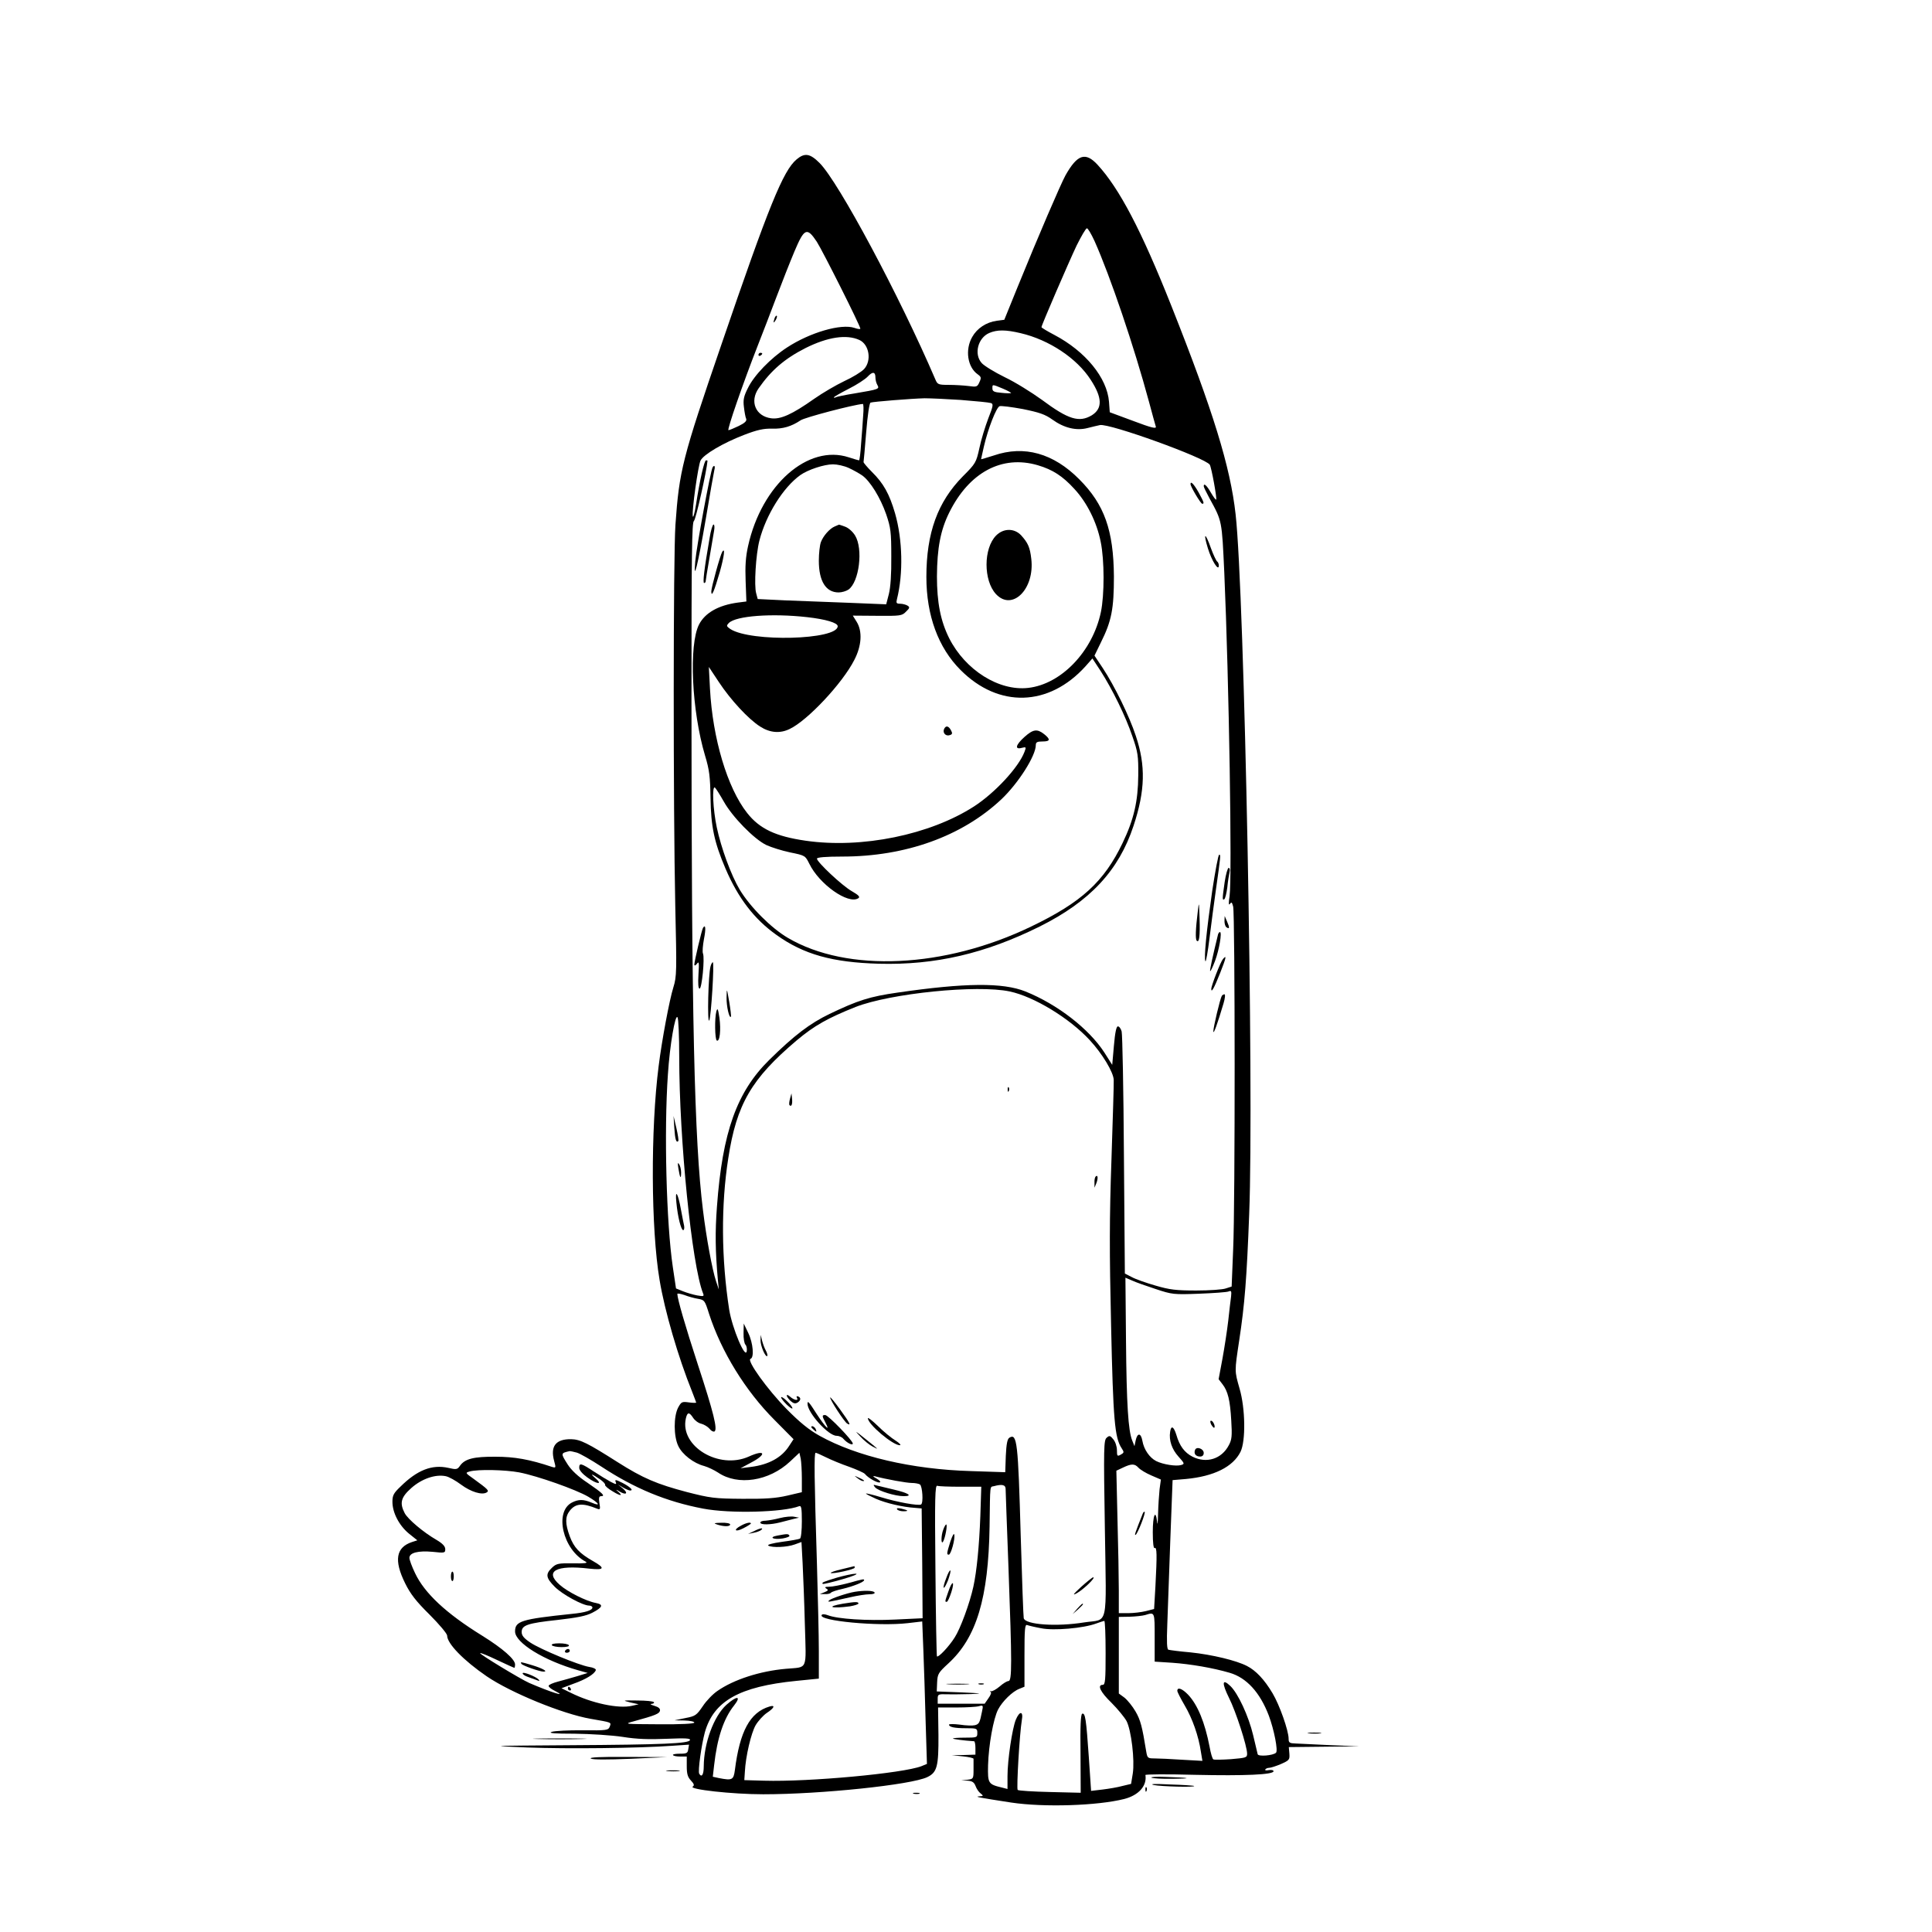 <?xml version="1.0" standalone="no"?>
<!DOCTYPE svg PUBLIC "-//W3C//DTD SVG 20010904//EN"
 "http://www.w3.org/TR/2001/REC-SVG-20010904/DTD/svg10.dtd">
<svg version="1.0" xmlns="http://www.w3.org/2000/svg"
 width="1024pt" height="1024pt" viewBox="0 0 1024 1024"
 preserveAspectRatio="xMidYMid meet">
<g transform="translate(0,1024) scale(0.1,-0.1)"
fill="#000000" stroke="none">
<path d="M4222 9395 c-71 -59 -148 -249 -398 -980 -208 -605 -224 -671 -244
-956 -12 -175 -12 -1501 -1 -2017 8 -352 8 -377 -10 -435 -21 -67 -61 -281
-78 -417 -43 -335 -41 -863 5 -1135 27 -163 98 -407 173 -593 11 -29 21 -54
21 -56 0 -2 -18 -2 -39 1 -37 5 -40 3 -57 -28 -24 -47 -24 -151 1 -203 21 -45
82 -92 137 -106 21 -6 54 -22 74 -35 105 -71 270 -46 382 59 l49 46 7 -31 c3
-17 6 -64 6 -105 l0 -73 -77 -18 c-60 -14 -115 -18 -238 -17 -148 1 -170 4
-295 36 -159 42 -232 73 -366 158 -159 101 -198 121 -247 122 -81 1 -111 -37
-90 -115 10 -37 10 -38 -11 -32 -119 40 -199 54 -299 54 -116 1 -163 -11 -189
-48 -14 -20 -19 -21 -62 -11 -86 19 -164 -11 -253 -99 -37 -35 -43 -47 -43
-81 0 -57 35 -125 87 -168 l45 -36 -28 -9 c-85 -28 -97 -97 -37 -218 28 -57
58 -96 130 -167 51 -51 93 -101 93 -111 0 -42 86 -131 210 -216 128 -87 401
-199 550 -225 115 -20 110 -18 102 -41 -8 -20 -15 -21 -143 -20 -74 1 -147 -3
-164 -8 -22 -7 12 -10 121 -10 83 -1 197 -8 255 -17 75 -12 140 -14 232 -10
99 4 128 3 124 -7 -6 -18 -144 -24 -637 -27 -436 -3 -440 -3 -225 -12 213 -8
587 -4 768 9 l89 6 -4 -24 c-3 -21 -8 -24 -45 -24 -22 0 -39 -3 -36 -7 2 -5
20 -8 39 -8 l34 0 0 -52 c0 -40 5 -57 22 -75 17 -18 19 -26 10 -32 -25 -15
210 -41 373 -41 307 0 785 50 870 91 52 25 60 57 59 222 l-2 147 97 0 c53 0
107 3 120 7 22 6 23 4 16 -28 -12 -60 -15 -67 -38 -73 -12 -3 -48 -2 -79 3
-32 4 -58 4 -58 0 0 -13 30 -19 91 -19 56 0 59 -1 59 -25 0 -24 -2 -25 -67
-25 -36 0 -64 -2 -62 -5 4 -3 53 -10 112 -14 4 -1 7 -17 7 -36 l0 -35 -62 -2
-63 -1 58 -6 c31 -3 57 -9 57 -13 0 -5 0 -30 0 -57 0 -49 -1 -50 -32 -54 l-33
-4 33 -1 c25 -2 35 -8 43 -29 5 -14 17 -32 27 -39 15 -12 15 -14 -8 -15 -26
-2 -5 -6 170 -33 174 -26 456 -17 599 19 77 20 121 70 112 127 0 4 117 5 262
1 267 -6 417 1 417 19 0 6 -11 8 -25 6 -13 -3 -22 -1 -19 3 3 5 12 9 20 9 9 0
37 9 63 20 45 20 47 23 45 55 l-3 35 187 2 187 2 -150 6 c-82 4 -167 8 -187 9
-33 1 -38 4 -38 25 0 43 -48 179 -85 241 -44 74 -89 121 -136 145 -56 29 -184
60 -299 72 -58 5 -110 12 -117 14 -8 2 -10 39 -6 136 3 73 10 275 16 448 l12
315 71 6 c148 14 249 64 289 144 28 57 26 229 -5 335 -27 95 -27 89 -2 255 29
190 40 328 53 670 26 658 -25 3293 -72 3709 -28 252 -119 547 -341 1106 -159
400 -275 621 -391 747 -64 69 -107 55 -170 -57 -26 -48 -142 -317 -255 -595
l-69 -170 -39 -5 c-57 -8 -105 -40 -131 -86 -39 -68 -25 -160 29 -198 19 -14
20 -18 9 -42 -11 -25 -15 -26 -58 -20 -25 3 -72 6 -105 6 -54 0 -59 2 -70 28
-191 445 -513 1047 -614 1148 -51 51 -79 55 -122 19z m1579 -432 c84 -188 210
-560 289 -853 17 -63 33 -122 36 -131 4 -13 -22 -7 -120 30 l-124 46 -4 55
c-10 128 -125 268 -290 355 -38 20 -68 38 -68 41 0 10 143 341 186 432 25 50
49 92 55 92 5 0 23 -30 40 -67z m-1472 -4 c31 -48 231 -446 231 -461 0 -4 -14
-2 -31 4 -70 24 -236 -24 -358 -104 -86 -56 -175 -148 -207 -215 -22 -43 -26
-63 -21 -101 3 -26 8 -54 12 -62 4 -11 -7 -22 -40 -38 -25 -12 -49 -22 -54
-22 -9 0 78 251 154 445 26 66 71 183 100 260 29 77 72 186 96 243 52 123 66
129 118 51z m1081 -485 c150 -35 298 -133 371 -247 62 -95 63 -152 6 -188 -67
-40 -124 -23 -265 82 -54 39 -142 94 -197 120 -55 27 -110 61 -122 75 -42 47
-20 133 40 159 42 18 87 18 167 -1z m-855 -36 c52 -24 66 -109 25 -154 -14
-15 -61 -44 -105 -64 -44 -21 -116 -63 -160 -94 -116 -82 -178 -110 -228 -103
-82 11 -115 89 -66 159 67 96 138 157 248 213 118 59 218 74 286 43z m85 -199
c0 -11 4 -29 10 -39 12 -22 11 -23 -119 -45 -51 -8 -98 -18 -102 -21 -5 -3 -9
-3 -9 0 0 3 35 23 78 45 42 21 88 51 101 65 26 28 41 26 41 -5z m676 -59 c26
-11 45 -22 43 -23 -2 -2 -25 -2 -51 1 -39 3 -48 8 -48 23 0 23 -2 23 56 -1z
m-221 -60 c77 -6 147 -13 156 -16 15 -4 14 -14 -13 -82 -16 -42 -38 -113 -47
-157 -17 -77 -20 -82 -88 -150 -133 -135 -193 -299 -193 -533 0 -204 63 -375
181 -493 202 -203 468 -195 662 19 l37 42 44 -67 c62 -97 132 -239 168 -346
29 -83 32 -103 31 -207 -1 -136 -23 -233 -83 -358 -98 -205 -218 -315 -485
-443 -458 -221 -974 -245 -1289 -60 -89 52 -200 164 -255 255 -46 77 -99 222
-122 331 -20 95 -26 220 -10 211 5 -4 26 -37 47 -74 45 -81 161 -200 226 -231
26 -12 83 -30 126 -39 79 -16 80 -17 101 -59 53 -110 207 -218 260 -184 11 7
3 16 -35 38 -51 29 -184 154 -184 172 0 7 46 11 134 11 335 0 634 107 843 303
90 85 183 231 183 288 0 15 7 19 35 19 42 0 44 11 9 39 -37 29 -58 26 -104
-15 -47 -42 -53 -68 -15 -58 24 6 25 5 15 -21 -31 -82 -156 -217 -267 -289
-234 -151 -596 -225 -893 -182 -159 23 -244 63 -310 147 -105 133 -183 395
-197 659 l-6 115 53 -80 c62 -94 157 -197 219 -236 51 -33 105 -38 156 -13 94
44 280 242 343 366 39 75 44 152 12 203 l-20 32 130 -1 c122 -1 131 0 152 22
20 19 21 24 8 32 -8 5 -26 10 -39 10 -20 0 -22 4 -17 24 34 135 30 316 -10
455 -30 103 -61 159 -123 220 -25 25 -45 49 -44 52 1 3 7 74 14 158 7 89 17
155 23 157 14 5 214 21 286 23 30 0 118 -4 195 -9z m-520 -82 c-2 -35 -7 -102
-11 -150 -3 -49 -8 -88 -11 -88 -2 0 -27 7 -54 16 -216 71 -462 -145 -534
-470 -13 -58 -16 -107 -13 -186 l4 -108 -47 -6 c-101 -14 -172 -54 -204 -116
-55 -108 -39 -457 32 -695 23 -76 27 -111 29 -225 2 -151 20 -235 79 -373 67
-157 153 -269 270 -352 145 -104 297 -146 543 -153 299 -8 564 54 852 197 267
133 420 297 498 534 62 187 65 319 12 477 -34 104 -113 265 -175 359 l-44 66
34 70 c57 114 69 179 69 350 -2 244 -50 381 -184 515 -137 138 -292 181 -452
126 -38 -12 -68 -21 -68 -20 0 2 7 32 15 68 22 95 66 207 83 213 8 3 63 -4
123 -15 88 -18 118 -28 157 -56 61 -44 126 -60 185 -45 23 6 53 13 67 16 51
10 557 -173 582 -210 9 -14 39 -179 34 -185 -3 -2 -15 15 -28 37 -21 37 -38
53 -38 34 0 -5 14 -33 30 -63 68 -124 66 -116 79 -395 25 -571 42 -1618 28
-1715 -6 -38 -5 -50 2 -41 8 12 11 9 17 -14 10 -41 11 -1582 0 -1817 l-8 -197
-31 -10 c-16 -6 -87 -11 -156 -11 -107 0 -141 4 -216 26 -49 14 -106 34 -126
45 l-37 19 -5 627 c-2 346 -8 640 -12 656 -4 15 -13 27 -20 27 -8 0 -15 -32
-21 -102 l-9 -102 -42 66 c-82 126 -249 255 -418 323 -120 48 -321 46 -678 -6
-147 -21 -210 -41 -360 -113 -104 -50 -188 -114 -319 -243 -173 -170 -249
-383 -278 -778 -10 -134 -9 -236 5 -390 l5 -50 -15 45 c-20 61 -51 228 -69
375 -46 369 -61 1032 -61 2708 0 772 2 939 13 946 10 6 68 267 72 319 0 1 -4
2 -8 2 -9 0 -33 -104 -53 -235 -7 -44 -15 -72 -17 -62 -6 28 28 269 41 296 16
32 119 93 231 136 70 27 104 34 147 33 59 -2 104 12 152 44 20 15 280 83 330
87 4 1 5 -27 2 -61z m926 -264 c78 -23 131 -57 193 -125 67 -72 119 -176 140
-281 20 -97 20 -281 1 -372 -44 -209 -210 -382 -385 -402 -156 -18 -334 95
-419 263 -46 92 -65 190 -65 328 1 151 19 245 65 338 106 214 280 307 470 251z
m-1003 -14 c24 -11 56 -29 72 -40 42 -30 96 -117 127 -206 24 -71 27 -93 27
-224 1 -93 -4 -164 -13 -199 l-14 -54 -196 8 c-108 4 -261 10 -340 13 l-145 7
-8 30 c-12 40 -2 206 17 280 35 136 126 282 217 347 41 29 127 57 173 57 22 0
59 -8 83 -19z m-220 -791 c98 -11 162 -30 162 -48 0 -73 -461 -85 -569 -15
-21 15 -22 17 -8 32 38 38 228 52 415 31z m1074 -1984 c128 -27 316 -141 424
-258 66 -71 127 -172 127 -212 1 -16 -5 -205 -12 -420 -11 -309 -11 -492 -2
-880 11 -501 19 -595 56 -651 14 -21 13 -24 -5 -34 -18 -10 -20 -8 -20 24 0
18 -8 44 -19 57 -16 20 -21 22 -35 9 -16 -12 -17 -51 -10 -481 8 -538 21 -478
-109 -498 -149 -24 -312 -12 -321 22 -2 7 -9 203 -16 437 -14 496 -19 545 -60
520 -11 -7 -16 -33 -19 -96 l-3 -87 -182 6 c-313 9 -606 78 -802 187 -57 32
-105 71 -175 142 -101 103 -213 258 -191 266 20 6 14 83 -12 137 l-24 50 -1
-51 c-1 -27 4 -55 10 -61 6 -6 9 -21 7 -34 -7 -46 -77 121 -93 219 -42 270
-44 555 -5 803 44 287 123 422 363 625 93 78 164 118 312 177 184 72 645 119
817 82z m-1752 -345 c0 -443 67 -1104 126 -1254 7 -17 4 -18 -31 -12 -21 4
-55 14 -75 22 l-37 15 -17 114 c-34 230 -47 719 -26 1020 10 155 39 323 51
303 5 -7 9 -101 9 -208z m2525 -1232 c87 -29 95 -30 230 -25 77 3 148 8 157
12 14 6 16 2 13 -27 -3 -18 -9 -76 -15 -128 -6 -52 -20 -143 -31 -203 l-20
-107 20 -26 c29 -37 41 -85 47 -194 5 -80 3 -101 -13 -130 -38 -73 -118 -98
-192 -61 -43 22 -69 57 -86 116 -14 45 -28 52 -33 16 -7 -45 9 -92 44 -131 33
-37 34 -39 14 -45 -26 -8 -96 3 -132 21 -35 18 -65 61 -73 107 -8 44 -27 44
-36 1 l-6 -29 -12 30 c-21 52 -30 189 -33 532 l-3 331 35 -15 c19 -9 76 -29
125 -45z m-2425 -52 c34 -6 36 -9 58 -79 65 -201 193 -409 347 -563 l101 -102
-23 -35 c-39 -62 -108 -100 -203 -112 l-55 -7 54 29 c87 45 78 73 -10 33 -158
-71 -366 54 -334 201 8 36 18 36 39 4 9 -14 28 -28 43 -31 15 -4 35 -16 44
-27 8 -11 20 -17 26 -14 17 11 -4 98 -88 354 -68 208 -108 347 -109 375 0 4
17 1 38 -6 20 -8 53 -17 72 -20z m-643 -815 c17 -5 75 -38 130 -74 176 -116
345 -186 540 -223 142 -27 423 -20 509 13 11 4 14 -10 14 -80 0 -47 -4 -89
-10 -92 -5 -3 -48 -11 -95 -17 -50 -7 -80 -15 -73 -20 20 -12 99 -9 140 6 l36
13 6 -111 c3 -61 9 -208 12 -327 7 -249 18 -223 -101 -234 -137 -12 -276 -57
-362 -117 -24 -16 -59 -52 -78 -81 -33 -48 -39 -53 -92 -63 l-58 -12 53 -1
c28 -1 52 -5 52 -11 0 -6 -69 -10 -187 -9 -186 1 -188 1 -133 16 113 31 135
40 138 56 2 11 -7 19 -30 26 -18 5 -25 10 -15 10 10 1 16 5 13 9 -3 5 -42 9
-88 9 -79 1 -81 1 -38 -10 l45 -10 -35 -8 c-72 -17 -215 14 -325 69 l-49 24
64 24 c65 23 111 51 118 72 2 6 -13 14 -35 17 -55 9 -258 93 -312 129 -34 23
-46 37 -46 56 0 36 31 47 190 64 104 12 151 21 184 38 56 29 61 44 19 52 -50
9 -150 59 -191 96 -83 72 -20 107 156 86 81 -9 87 2 20 40 -72 41 -101 72
-123 131 -25 68 -25 104 0 136 31 39 68 42 144 11 17 -7 19 -4 13 29 -4 29 -2
37 9 37 25 0 7 17 -72 71 -50 33 -85 66 -105 97 -38 60 -38 60 11 71 3 0 19
-3 37 -8z m1321 -25 c26 -13 81 -36 122 -50 41 -15 80 -32 85 -39 17 -21 66
-48 78 -44 7 2 -1 11 -18 21 -17 9 -21 14 -10 12 64 -17 171 -36 198 -36 18 0
37 -4 43 -8 13 -9 19 -98 6 -106 -14 -8 -127 12 -214 39 -43 13 -78 21 -78 19
0 -3 24 -15 53 -28 52 -23 142 -44 207 -48 l35 -3 3 -291 2 -291 -147 -7
c-148 -7 -304 3 -355 23 -16 6 -30 7 -33 1 -19 -31 300 -61 456 -43 l77 9 6
-151 c3 -82 9 -252 12 -377 l7 -227 -29 -12 c-98 -38 -596 -84 -834 -77 l-105
3 3 45 c4 81 33 204 57 246 13 22 40 52 59 65 41 27 47 44 14 34 -103 -31
-157 -131 -183 -337 -7 -52 -14 -56 -85 -42 l-32 7 7 61 c16 143 50 247 106
317 40 51 15 53 -41 3 -67 -61 -119 -202 -120 -326 0 -44 -11 -61 -24 -39 -8
13 12 154 30 220 47 165 182 242 484 272 l120 12 0 145 c0 80 -5 287 -10 461
-14 452 -16 591 -7 591 4 0 29 -11 55 -24z m1656 -55 c10 -11 40 -29 68 -41
l51 -22 -7 -51 c-3 -29 -7 -88 -8 -132 -1 -44 -3 -63 -5 -42 -8 72 -23 36 -23
-54 0 -57 4 -88 10 -84 12 7 13 -35 4 -203 l-7 -120 -43 -11 c-24 -6 -66 -11
-93 -11 l-51 0 0 118 c0 64 -3 234 -7 377 l-6 260 34 16 c46 22 63 22 83 0z
m-3282 -25 c98 -19 301 -91 366 -129 59 -35 69 -53 17 -31 -43 18 -69 18 -104
0 -94 -49 -48 -249 73 -313 14 -8 -3 -10 -67 -9 -77 1 -88 -1 -111 -23 -36
-34 -33 -54 15 -102 40 -40 148 -99 182 -99 9 0 17 -5 17 -10 0 -15 -37 -27
-110 -34 -267 -28 -300 -38 -300 -93 0 -60 154 -155 335 -206 l50 -14 -55 -17
c-30 -9 -77 -22 -103 -29 -27 -7 -49 -17 -49 -22 -1 -6 14 -18 33 -27 72 -37
-20 -8 -136 42 -47 21 -265 153 -260 158 2 3 43 -14 91 -37 47 -22 88 -41 90
-41 2 0 4 8 4 18 0 27 -64 84 -175 153 -191 118 -305 225 -355 331 -17 35 -30
71 -30 81 0 27 46 39 123 32 64 -7 67 -6 67 14 0 15 -14 30 -46 49 -71 41
-152 110 -169 142 -28 54 -20 84 35 133 55 49 127 74 182 63 17 -3 54 -24 82
-45 51 -38 111 -57 136 -41 14 9 7 16 -70 72 -44 31 -45 32 -20 39 44 12 186
9 262 -5z m2339 -76 l110 0 -5 -156 c-6 -158 -19 -292 -37 -374 -19 -87 -69
-223 -99 -269 -30 -48 -87 -108 -94 -100 -2 2 -6 208 -8 457 -4 387 -2 452 10
447 7 -3 63 -5 123 -5z m239 -12 c0 -13 7 -198 15 -413 19 -516 19 -605 0
-605 -8 0 -29 -13 -47 -29 -18 -15 -39 -27 -46 -25 -7 1 -8 0 -2 -3 6 -3 2
-16 -11 -34 l-20 -29 -125 0 -124 0 0 26 c0 24 3 25 48 24 26 -1 83 0 127 1
69 3 61 4 -50 9 l-130 5 2 48 c2 45 7 52 59 100 150 137 213 347 219 727 3
231 1 207 23 213 44 12 62 7 62 -15z m790 -786 l0 -129 93 -6 c98 -7 215 -27
304 -53 90 -26 161 -104 208 -227 28 -75 50 -187 38 -197 -16 -15 -93 -21 -97
-8 -2 7 -13 53 -24 101 -24 101 -80 222 -121 261 -44 42 -46 16 -7 -63 36 -71
96 -256 96 -296 0 -21 -6 -22 -86 -29 -47 -3 -89 -4 -93 -1 -5 2 -14 33 -20
67 -25 129 -63 222 -114 276 -31 32 -57 42 -57 20 0 -6 18 -41 39 -77 41 -69
74 -163 86 -246 l8 -48 -108 6 c-60 4 -125 7 -146 7 -36 0 -38 2 -44 38 -21
130 -30 165 -56 210 -16 28 -43 61 -59 74 l-30 22 0 203 0 203 58 1 c31 1 68
5 82 9 51 16 50 18 50 -118z m-260 -82 c0 -144 -2 -170 -15 -170 -31 0 -13
-38 46 -95 33 -33 69 -77 80 -97 25 -49 44 -207 33 -278 l-9 -55 -46 -11 c-25
-7 -73 -15 -106 -19 l-60 -7 -12 179 c-14 203 -19 235 -35 230 -8 -3 -11 -66
-9 -212 l1 -207 -163 4 c-90 2 -167 7 -171 11 -7 7 10 298 22 370 9 49 -12 50
-32 2 -19 -47 -44 -213 -44 -299 l0 -68 -27 7 c-76 18 -78 22 -76 119 3 107
28 246 53 295 23 44 76 96 113 110 l27 11 0 166 c0 138 2 165 14 161 8 -3 41
-11 74 -17 67 -14 225 0 292 25 19 7 38 13 43 14 4 0 7 -75 7 -169z"/>
<path d="M4106 8555 c-9 -26 -7 -32 5 -12 6 10 9 21 6 23 -2 3 -7 -2 -11 -11z"/>
<path d="M4020 8359 c0 -5 5 -7 10 -4 6 3 10 8 10 11 0 2 -4 4 -10 4 -5 0 -10
-5 -10 -11z"/>
<path d="M5003 6374 c-7 -20 11 -38 32 -30 13 4 14 10 5 26 -13 24 -28 26 -37
4z"/>
<path d="M3777 7763 c-11 -18 -85 -419 -92 -498 -11 -121 14 -19 55 220 22
132 43 250 46 263 6 21 0 30 -9 15z"/>
<path d="M6310 7674 c0 -13 54 -104 62 -104 12 0 10 6 -19 60 -25 44 -43 63
-43 44z"/>
<path d="M3761 7388 c-29 -166 -37 -238 -29 -238 4 0 8 4 8 8 0 5 9 60 20 123
11 63 22 129 25 147 3 17 2 32 -3 32 -5 0 -15 -33 -21 -72z"/>
<path d="M6402 7334 c20 -66 58 -126 58 -91 0 8 -4 18 -9 21 -5 4 -20 35 -33
71 -30 85 -42 84 -16 -1z"/>
<path d="M3828 7315 c-11 -18 -58 -189 -58 -210 1 -33 15 0 45 103 23 82 30
134 13 107z"/>
<path d="M6425 5518 c-30 -210 -45 -357 -36 -373 3 -5 13 51 22 125 9 74 24
187 33 250 26 184 27 190 18 190 -5 0 -21 -87 -37 -192z"/>
<path d="M6491 5565 c-13 -91 -13 -98 -2 -91 5 3 12 32 16 63 3 32 9 68 12 81
3 12 1 22 -5 22 -5 0 -15 -34 -21 -75z"/>
<path d="M6348 5405 c-11 -89 -13 -143 -5 -151 13 -13 18 24 15 117 -3 93 -3
93 -10 34z"/>
<path d="M6490 5358 c0 -15 5 -30 11 -33 16 -11 17 -2 3 30 l-13 30 -1 -27z"/>
<path d="M3726 5322 c-7 -12 -46 -178 -46 -195 1 -7 6 -5 14 5 11 15 12 6 8
-57 -3 -48 -1 -75 6 -75 12 0 28 161 18 186 -4 9 -1 43 5 76 11 55 9 82 -5 60z"/>
<path d="M6456 5288 c-27 -110 -45 -192 -42 -195 2 -3 14 22 26 54 22 59 38
153 26 153 -4 0 -8 -6 -10 -12z"/>
<path d="M6482 5157 c-13 -15 -62 -141 -62 -159 0 -22 15 4 47 85 32 81 36 99
15 74z"/>
<path d="M3766 5118 c-12 -42 -18 -304 -7 -287 10 16 28 309 19 309 -3 0 -9
-10 -12 -22z"/>
<path d="M3851 4953 c-1 -46 14 -112 23 -102 2 2 -2 38 -9 79 -13 75 -13 75
-14 23z"/>
<path d="M6476 4962 c-9 -14 -46 -170 -45 -189 1 -17 21 38 54 149 8 27 10 48
5 48 -5 0 -11 -4 -14 -8z"/>
<path d="M3797 4880 c-10 -37 -8 -148 2 -155 16 -9 23 56 14 121 -7 47 -10 54
-16 34z"/>
<path d="M5280 7402 c-68 -68 -68 -239 -1 -311 86 -92 206 27 187 187 -7 62
-18 85 -54 125 -36 38 -93 38 -132 -1z"/>
<path d="M4425 7450 c-27 -11 -61 -49 -74 -83 -6 -16 -11 -60 -11 -99 0 -108
37 -168 105 -168 17 0 40 7 52 15 57 40 79 216 35 287 -13 21 -36 41 -54 47
-17 6 -31 11 -32 10 -1 0 -10 -4 -21 -9z"/>
<path d="M5341 4464 c0 -11 3 -14 6 -6 3 7 2 16 -1 19 -3 4 -6 -2 -5 -13z"/>
<path d="M4187 4416 c-4 -15 -6 -31 -2 -34 10 -10 16 6 13 35 l-3 28 -8 -29z"/>
<path d="M5807 4004 c-4 -4 -7 -19 -6 -33 l0 -26 10 24 c10 26 8 47 -4 35z"/>
<path d="M4031 3137 c-1 -29 26 -93 36 -84 2 3 -1 16 -8 29 -7 12 -16 37 -20
53 l-7 30 -1 -28z"/>
<path d="M4170 2843 c0 -5 9 -18 21 -29 15 -13 24 -15 36 -8 18 11 20 27 2 33
-7 2 -9 -1 -5 -8 11 -17 -15 -13 -36 6 -10 9 -18 12 -18 6z"/>
<path d="M4140 2834 c0 -6 14 -23 30 -39 17 -16 30 -24 30 -19 0 6 -13 23 -30
39 -16 16 -30 24 -30 19z"/>
<path d="M4400 2833 c0 -14 75 -129 90 -138 23 -14 15 2 -37 74 -29 40 -53 69
-53 64z"/>
<path d="M4280 2800 c0 -48 110 -170 154 -170 13 0 29 -7 36 -16 19 -22 50
-37 50 -25 0 16 -131 151 -146 151 -18 0 -18 -4 2 -42 26 -50 -2 -22 -47 47
-42 66 -49 73 -49 55z"/>
<path d="M4600 2723 c0 -32 132 -143 169 -143 9 0 -1 11 -23 25 -21 13 -63 47
-92 76 -30 29 -54 48 -54 42z"/>
<path d="M4300 2676 c0 -2 7 -9 15 -16 13 -11 14 -10 9 4 -5 14 -24 23 -24 12z"/>
<path d="M4560 2626 c19 -21 49 -45 65 -53 36 -19 35 -18 -40 42 -55 44 -57
45 -25 11z"/>
<path d="M5730 1829 c-43 -40 -48 -47 -22 -33 35 20 102 84 86 84 -5 -1 -34
-24 -64 -51z"/>
<path d="M5709 1713 l-24 -28 28 24 c15 14 27 26 27 28 0 8 -8 1 -31 -24z"/>
<path d="M3574 4262 c4 -61 10 -81 21 -70 3 2 -2 34 -10 69 l-15 64 4 -63z"/>
<path d="M3596 4045 c8 -50 14 -58 14 -19 0 16 -5 36 -11 44 -7 11 -8 4 -3
-25z"/>
<path d="M3585 3866 c7 -76 25 -146 36 -146 5 0 7 10 5 23 -3 12 -10 51 -17
87 -16 89 -32 111 -24 36z"/>
<path d="M6420 2689 c7 -11 14 -19 16 -16 7 7 -7 37 -17 37 -6 0 -5 -9 1 -21z"/>
<path d="M6334 2555 c-8 -20 4 -35 27 -35 12 0 19 7 19 19 0 23 -39 36 -46 16z"/>
<path d="M3070 2460 c0 -12 17 -32 42 -50 52 -38 86 -41 43 -4 -32 27 -18 23
27 -8 15 -11 27 -23 25 -28 -1 -6 17 -21 41 -35 42 -26 57 -25 25 2 -11 9 -7
9 10 -2 37 -22 49 -10 17 17 l-25 20 27 -16 c15 -9 32 -16 38 -16 20 0 -1 20
-42 41 -34 17 -40 18 -35 5 6 -15 3 -15 -26 0 -17 9 -58 34 -90 55 -67 44 -77
47 -77 19z"/>
<path d="M4134 2194 c-27 -7 -61 -13 -76 -14 -16 0 -28 -4 -28 -10 0 -13 54
-12 105 1 22 6 54 14 70 18 l30 7 -26 5 c-14 3 -48 0 -75 -7z"/>
<path d="M3800 2160 c36 -12 70 -12 70 0 0 6 -21 10 -47 9 -39 -1 -43 -2 -23
-9z"/>
<path d="M3928 2154 c-44 -23 -32 -37 12 -14 22 11 40 23 40 25 0 9 -25 4 -52
-11z"/>
<path d="M3995 2124 l-30 -14 30 6 c17 3 34 10 40 15 14 13 -5 11 -40 -7z"/>
<path d="M4120 2101 c-49 -9 -21 -23 29 -15 22 4 38 10 35 15 -6 10 -11 10
-64 0z"/>
<path d="M2925 1520 c3 -5 26 -10 51 -10 28 0 43 4 39 10 -3 6 -26 10 -51 10
-28 0 -43 -4 -39 -10z"/>
<path d="M2995 1490 c-3 -5 1 -10 9 -10 9 0 16 5 16 10 0 6 -4 10 -9 10 -6 0
-13 -4 -16 -10z"/>
<path d="M3010 1290 c0 -5 5 -10 11 -10 5 0 7 5 4 10 -3 6 -8 10 -11 10 -2 0
-4 -4 -4 -10z"/>
<path d="M4544 2406 c11 -9 24 -16 30 -16 12 0 7 5 -24 19 -24 11 -24 11 -6
-3z"/>
<path d="M4638 2357 c16 -19 107 -47 152 -47 51 0 25 17 -53 35 -39 9 -81 19
-92 22 -17 5 -18 4 -7 -10z"/>
<path d="M4755 2240 c3 -5 18 -10 32 -10 32 0 28 5 -10 14 -19 4 -26 3 -22 -4z"/>
<path d="M4462 1923 c-35 -8 -61 -17 -59 -20 8 -7 127 19 127 28 0 5 -1 9 -2
8 -2 0 -31 -8 -66 -16z"/>
<path d="M4435 1878 c-75 -23 -81 -26 -74 -33 3 -2 50 9 105 25 57 16 86 29
69 29 -16 0 -61 -10 -100 -21z"/>
<path d="M4495 1849 c-38 -10 -83 -19 -100 -19 -23 0 -26 -3 -15 -10 12 -7 10
-11 -10 -19 l-25 -10 27 0 c15 -1 29 3 32 7 3 5 31 14 63 21 55 13 113 36 113
46 0 7 -5 6 -85 -16z"/>
<path d="M4530 1803 c-42 -7 -124 -35 -135 -45 -11 -11 -10 -11 110 16 39 9
85 16 103 16 20 0 31 4 27 10 -6 10 -56 11 -105 3z"/>
<path d="M4467 1740 c-93 -16 -61 -27 37 -14 25 4 46 11 46 15 0 10 -15 10
-83 -1z"/>
<path d="M6057 2218 c-39 -98 -46 -118 -38 -113 11 6 54 116 48 122 -3 2 -7
-2 -10 -9z"/>
<path d="M2390 1885 c0 -14 3 -25 8 -25 4 0 7 11 7 25 0 14 -3 25 -7 25 -5 0
-8 -11 -8 -25z"/>
<path d="M2764 1421 c6 -9 96 -41 117 -41 26 0 -7 18 -60 34 -64 19 -64 19
-57 7z"/>
<path d="M2770 1371 c0 -5 12 -14 28 -19 15 -5 36 -13 47 -17 14 -6 17 -5 10
3 -15 16 -85 44 -85 33z"/>
<path d="M5000 2134 c-13 -32 -13 -86 -1 -64 11 19 24 90 16 90 -3 0 -10 -12
-15 -26z"/>
<path d="M5037 2069 c-20 -64 -20 -69 -8 -69 11 0 34 82 29 106 -2 10 -10 -5
-21 -37z"/>
<path d="M5015 1875 c-10 -25 -16 -48 -13 -50 3 -3 13 15 23 40 9 26 15 48 12
51 -3 3 -13 -15 -22 -41z"/>
<path d="M5026 1803 c-19 -54 -18 -53 -8 -53 5 0 15 23 24 50 20 63 5 66 -16
3z"/>
<path d="M5028 1313 c29 -2 74 -2 100 0 26 2 2 3 -53 3 -55 0 -76 -1 -47 -3z"/>
<path d="M5188 1313 c6 -2 18 -2 25 0 6 3 1 5 -13 5 -14 0 -19 -2 -12 -5z"/>
<path d="M6938 1053 c18 -2 45 -2 60 0 15 2 0 4 -33 4 -33 0 -45 -2 -27 -4z"/>
<path d="M2853 1023 c65 -2 168 -2 230 0 62 1 9 3 -118 3 -126 0 -177 -2 -112
-3z"/>
<path d="M3132 919 c11 -6 85 -6 210 -1 l193 9 -210 1 c-143 1 -205 -2 -193
-9z"/>
<path d="M3538 853 c18 -2 45 -2 60 0 15 2 0 4 -33 4 -33 0 -45 -2 -27 -4z"/>
<path d="M6103 818 c7 -4 57 -7 112 -6 111 1 95 6 -37 10 -47 2 -81 0 -75 -4z"/>
<path d="M6115 779 c39 -8 223 -13 214 -5 -2 2 -60 6 -129 8 -78 4 -110 3 -85
-3z"/>
<path d="M6071 754 c0 -11 3 -14 6 -6 3 7 2 16 -1 19 -3 4 -6 -2 -5 -13z"/>
<path d="M4843 733 c9 -2 23 -2 30 0 6 3 -1 5 -18 5 -16 0 -22 -2 -12 -5z"/>
</g>
</svg>
